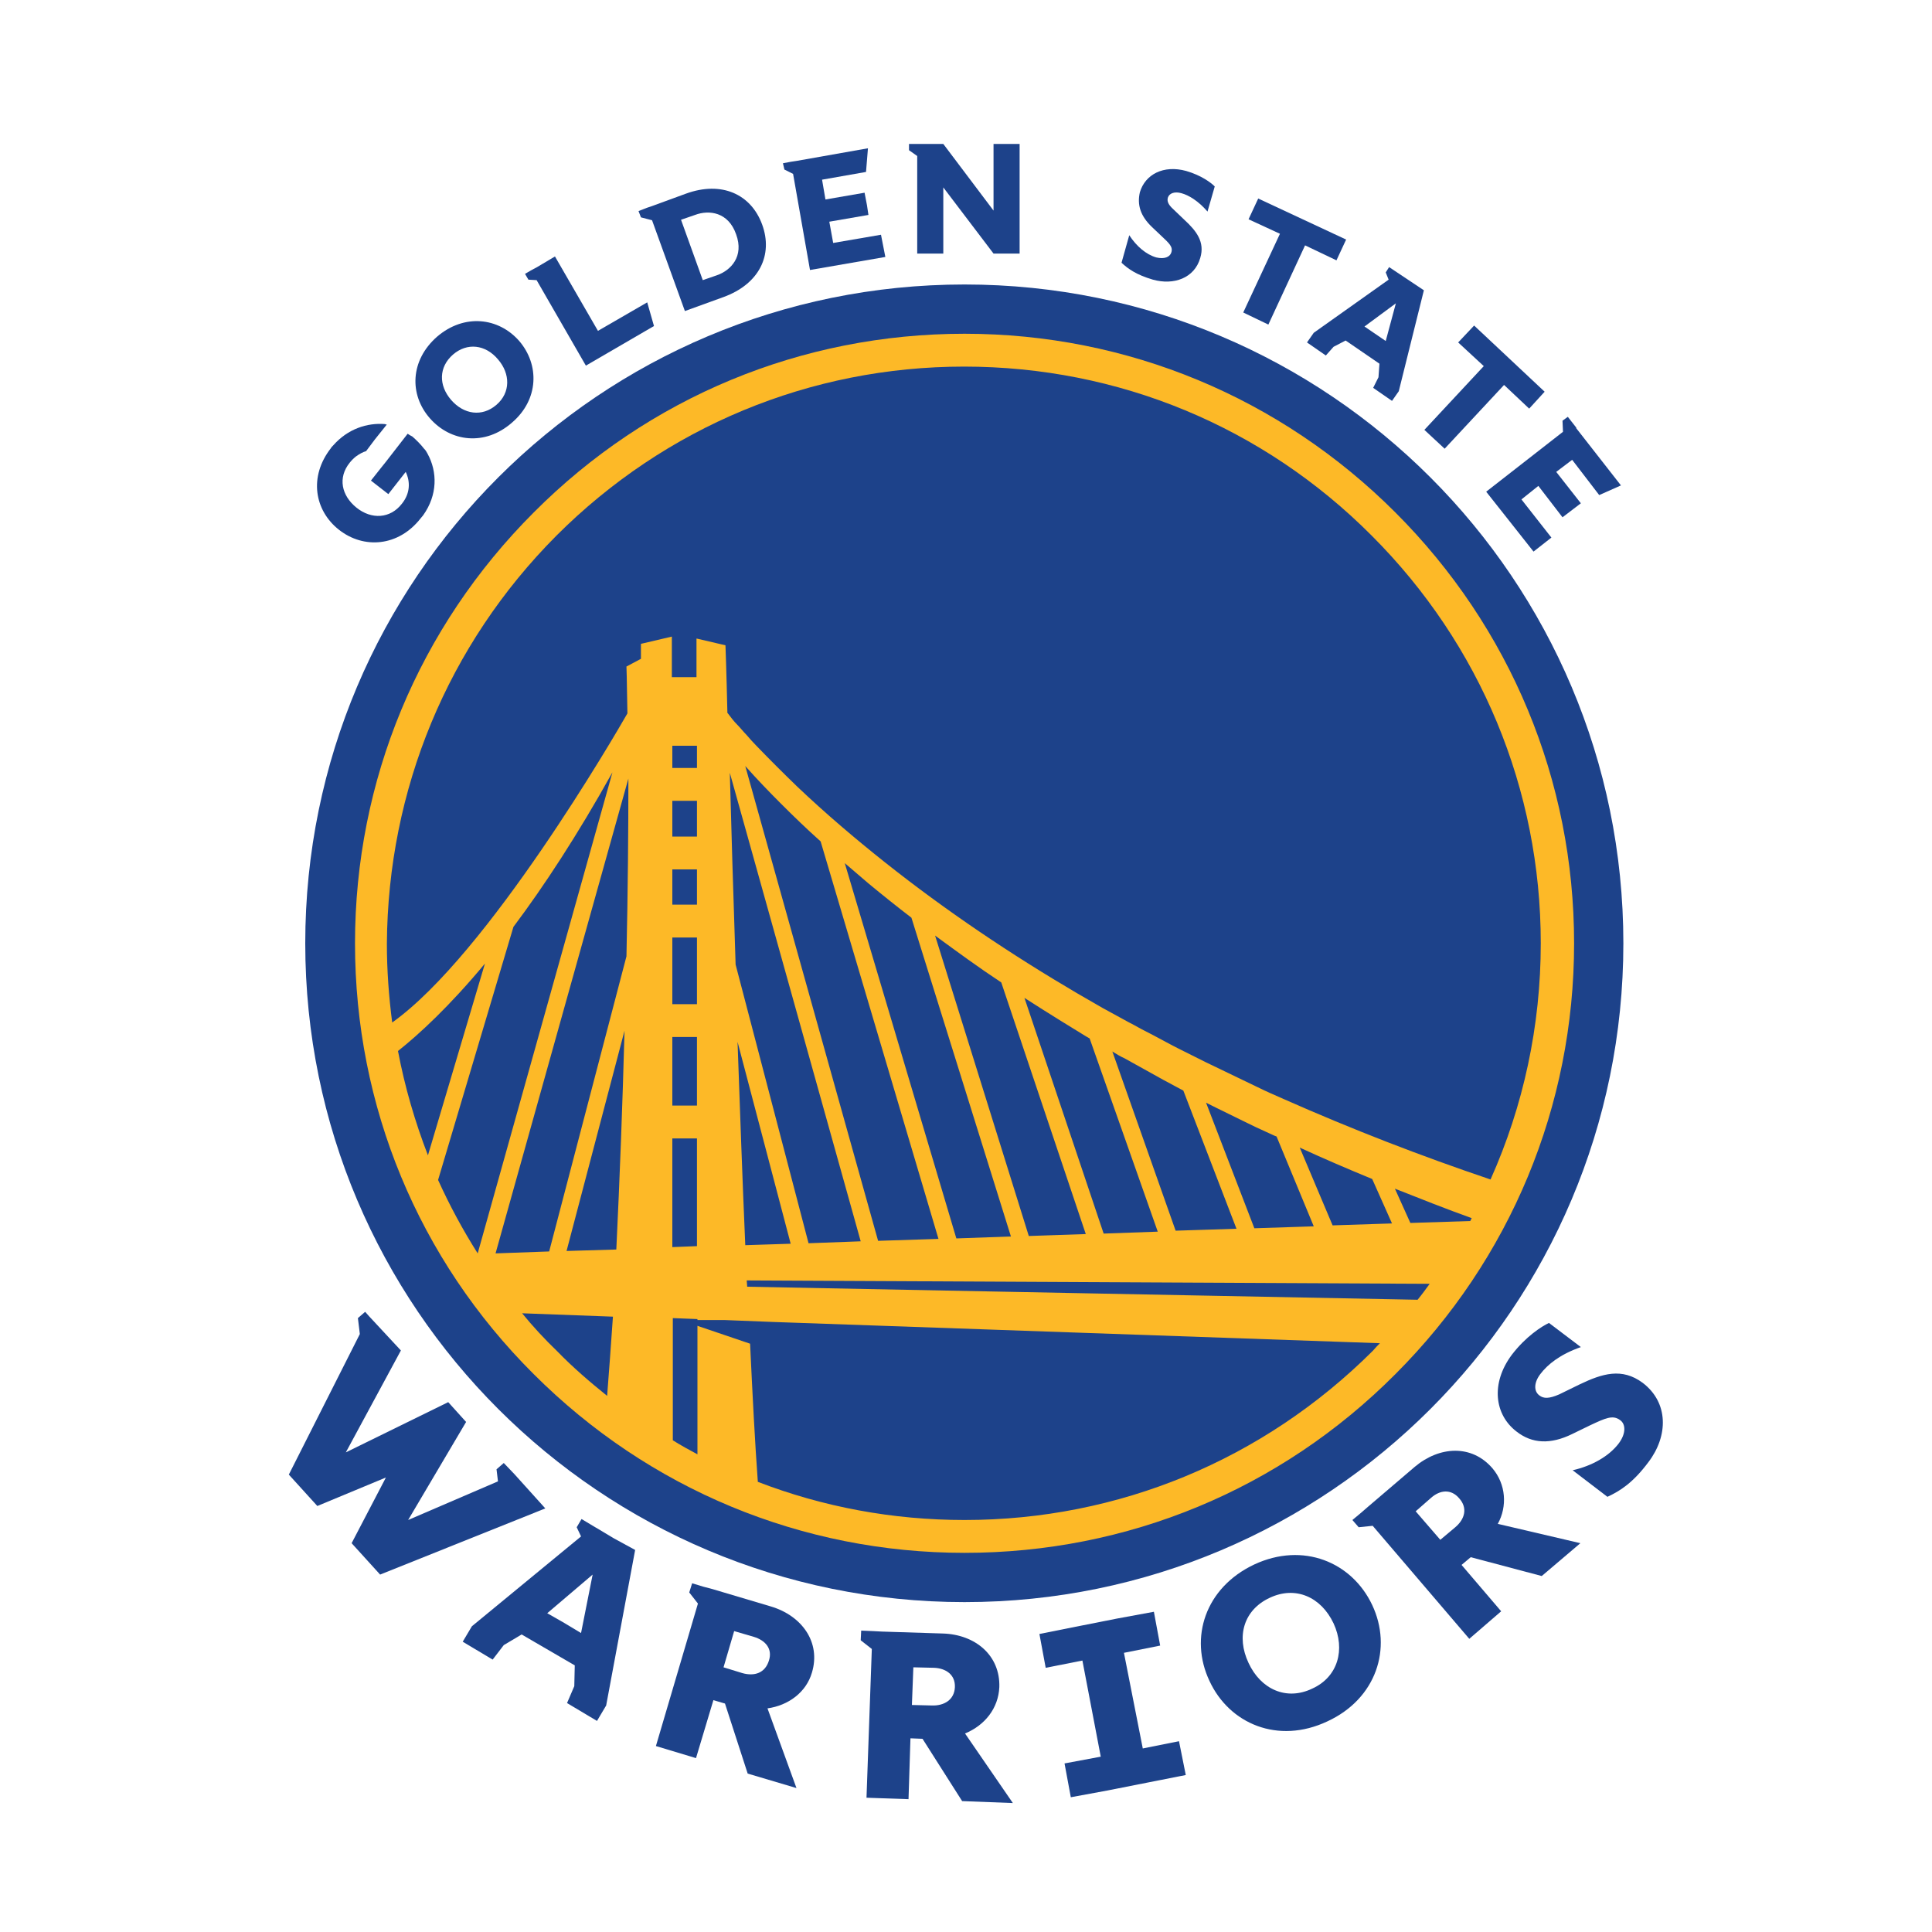 <svg enable-background="new 0 0 400 400" viewBox="0 0 400 400" xmlns="http://www.w3.org/2000/svg"><g fill="#1d428a"><path d="m205.7 43.6-10.4-13.8h-4.2-1.2-1.7v1.3l1.7 1.2v20.2h5.4v-13.7l10.4 13.7h5.4v-22.7h-5.4z"/><path d="m167.7 55.9 15.6-2.7-.9-4.6-9.9 1.7-.8-4.4 8.1-1.4-.3-2-.5-2.6-8.1 1.4-.7-4.1 9.1-1.6.4-4.9-14.7 2.6-1.3.2-1.6.3.3 1.3 1.8.9z"/><path d="m141.8 64.4 8-2.9c7.4-2.7 10.3-8.7 8-15s-8.4-9.1-15.8-6.4l-7.1 2.6-.9.3-1.8.7.5 1.3 2.3.6zm-.8-18.9 2.9-1c2.9-1.1 6.9-.6 8.5 4 1.7 4.6-1.1 7.5-4 8.5l-2.9 1z"/><path d="m121.3 75.7 14.1-8.2-1.4-4.9-10.2 5.9-8.9-15.4-3.7 2.2-1.3.7-1.2.7.7 1.2 1.7.1z"/><path d="m107.5 70.6c-4.3-4.9-11.4-5.7-17-.9-5.6 4.9-5.8 12-1.5 16.9s11.4 5.8 17 .9c5.6-4.8 5.7-12 1.5-16.9m-14.1 12.2c-2.6-3-2.6-6.8.4-9.4 2.9-2.5 6.7-2.1 9.3 1 2.6 3 2.6 6.9-.3 9.4-3 2.6-6.8 2-9.4-1"/><path d="m84.4 89.8-4.5 5.8-1.2 1.5-1.9 2.4 3.6 2.8 3.6-4.6c1 2.1.9 4.5-.8 6.6-2.4 3.1-6.3 3.3-9.4.8s-3.9-6.2-1.4-9.3c.4-.5.8-.9 1.3-1.3.7-.5 1.4-.9 2.1-1.1l1.8-2.4 2.4-3 .1-.1c-.1 0-.2 0-.4-.1-3.7-.3-7.7 1-10.7 4.4-.2.2-.4.4-.5.6-4.6 5.9-3.4 12.9 1.7 16.9s12.3 3.5 16.9-2.4c.2-.2.3-.4.5-.6 3-4.2 3-9 .9-12.8-.2-.4-.4-.7-.7-1-.7-.9-1.5-1.7-2.4-2.5-.4-.2-.7-.4-1-.6z"/><path d="m238.5 47 1.9 1.8c1.7 1.6 2.5 2.3 2.1 3.5-.3.9-1.4 1.4-3.1 1-2.1-.6-4.1-2.3-5.6-4.6l-1.6 5.7c1.4 1.3 3.1 2.5 6.5 3.5 4.3 1.2 8.6-.3 9.8-4.5 1-3.3-.8-5.6-3.3-7.9l-2.3-2.2c-1.1-1-1.3-1.7-1.1-2.4.3-.9 1.4-1.3 2.8-.9 1.5.4 3.5 1.6 5.4 3.8l1.5-5.2c-.8-.8-2.8-2.3-5.9-3.2-4.7-1.3-8.5.7-9.6 4.4-.6 2.6.1 4.9 2.5 7.2"/><path d="m257.4 64.7 5.2 2.5 7.6-16.4 6.5 3.1 2-4.3-18.2-8.5-2 4.3 6.5 3z"/><path d="m272 68.9-1.4 2 3.9 2.7 1.6-1.8 2.5-1.3 3.5 2.4 3.5 2.4-.2 2.8-1.1 2.2 3.9 2.7 1.4-2 5.2-20.9-2.7-1.8-2.1-1.4-.6-.4-1.8-1.2-.7 1.1.6 1.5zm17-6.1-2.1 7.8-2.2-1.5-2.2-1.5z"/><path d="m301.9 70.9 5.3 4.9-12.3 13.2 4.2 3.9 12.3-13.2 5.2 4.9 3.2-3.5-14.6-13.7z"/><path d="m318.5 100.6 5 6.5 3.8-2.9-5.1-6.5 3.3-2.5 5.6 7.3 4.5-2-9.3-11.9h.1l-1.8-2.3-1.1.8.1 2.3-15.9 12.4 9.8 12.4 3.7-2.9-6.2-7.9z"/><path d="m336.1 195.3c0 75.3-61.1 136.4-136.4 136.4s-136.5-61-136.5-136.4 61.1-136.4 136.5-136.4 136.4 61.1 136.4 136.4"/></g><path d="m288.9 106.1c-23.8-23.8-55.5-37-89.2-37s-65.4 13.1-89.2 37c-23.8 23.8-37 55.5-37 89.2s13.1 65.4 37 89.2c23.8 23.8 55.5 37 89.2 37s65.4-13.1 89.2-37c23.8-23.8 37-55.5 37-89.2s-13.2-65.4-37-89.2m-173.7 4.8c22.5-22.5 52.5-35 84.4-35s61.9 12.4 84.4 35c22.5 22.5 35 52.5 35 84.4 0 17.1-3.6 33.7-10.4 48.9-14.5-4.9-28.7-10.4-42.7-16.6-1.8-.8-3.7-1.6-5.5-2.5l-5.4-2.6-2.7-1.3-2.7-1.3-5.4-2.7c-1.8-.9-3.6-1.9-5.3-2.8l-2.7-1.4c-.9-.5-1.8-1-2.6-1.4l-5.3-2.9-5.2-3c-13.8-8.1-27.2-17.1-39.8-27.1-6.3-5-12.4-10.2-18.2-15.7-2.9-2.8-5.7-5.6-8.5-8.5-.7-.7-1.4-1.5-2-2.2-.7-.7-1.3-1.5-2-2.2s-1.3-1.5-1.9-2.3c0 0-.1-.1-.1-.1-.2-8.8-.4-14-.4-14l-6-1.4v8h-5.1v-8.4l-6.4 1.5v3.1l-3 1.6c.1 2.5.1 5.8.2 9.7-2.4 4.2-28.9 49.9-48.7 64-.7-5.4-1.1-10.8-1.1-16.3.2-31.9 12.6-61.9 35.1-84.5m156.8 143-12.3.4-10-26 2 1 5.5 2.7c1.8.9 3.7 1.8 5.5 2.6.5.2 1 .5 1.6.7zm-2.9-16.3c5 2.3 9.9 4.4 15 6.5l4.1 9.2-12.3.4zm-13.1 16.8-12.6.4-13.1-37.1c.8.5 1.6 1 2.5 1.4l2.7 1.5 5.4 3 4.1 2.2zm-16.3.6-11.2.4-16.4-48.8c2.5 1.6 5 3.2 7.6 4.8l5.2 3.2.7.4zm-14.9.5-11.8.4-19.4-62.2c4.5 3.3 9 6.6 13.7 9.7zm-15.5.5-11.3.4-23.1-77.7c1.6 1.4 3.3 2.8 4.9 4.2 2.9 2.4 5.9 4.8 8.9 7.1zm-15 .5-12.5.4-27.5-98.3c2.4 2.7 4.9 5.3 7.4 7.8 2.7 2.7 5.4 5.3 8.2 7.8zm-16.1.5-10.8.4-15.1-57.7c-.5-14.9-.9-28.7-1.2-39.7zm-14.5.5-9.4.3c-.6-13.7-1.1-28.2-1.6-42.1zm132.3 8.3c-.8 1.1-1.6 2.2-2.5 3.3l-138.8-2.7-.1-1.3zm-4-12.6-3.2-7.1c5.3 2.1 10.6 4.2 15.9 6.1-.1.2-.2.4-.3.6zm-147.7-87.3v7.3h-5.6v6.8h5.6v7.3h-5.6v6.8h5.6v13.8h-5.6v6.8h5.6v14.2h-5.6v6.8h5.6v22.3l-5.1.2v-103.8h5.1v4.6h-5.6v6.8h5.6zm-53.6 78.4 15.6-52.4c6.3-8.4 13.2-18.9 20.5-32l-27.9 99.6c-3.1-4.9-5.8-9.9-8.2-15.2m-2.1-5.1c-2.7-7-4.8-14.2-6.2-21.6 4.4-3.5 10.6-9.2 18-18.1zm41.5-78c0 10.5-.1 23.2-.4 36.8l-16 61.1-11.1.4zm-.8 52.2c-.4 15.1-1 30.8-1.7 45.3l-10.3.3zm-21.2 58.5 18.8.7c-.4 5.8-.8 11.3-1.2 16.4-3.6-2.9-7.1-5.9-10.3-9.2-2.7-2.6-5.1-5.2-7.3-7.9m91.6 42.8c-14.9 0-29.3-2.7-42.8-7.9-.6-8.2-1.1-17.9-1.6-28.6l-10.9-3.7v26.6c-1.7-.9-3.5-1.9-5.1-2.9v-25.3l5.1.2v.2h5.6l10.1.4 125.6 4.4c-.5.5-1 1-1.5 1.6-22.7 22.6-52.7 35-84.5 35" fill="#fdb927"/><path d="m240.2 340.7-1.3-7-7.6 1.4-8.6 1.7-7.5 1.5 1.3 7 7.6-1.5 3.8 19.9-7.5 1.4 1.3 7 7.6-1.4 8.6-1.7 7.6-1.5-1.4-7-7.5 1.5-3.9-19.8z" fill="#1d428a"/><path d="m284.1 332.3c4.2 8.9.9 19.4-9.3 24.1-10.2 4.8-20.3.5-24.4-8.4-4.2-8.9-.9-19.3 9.3-24.1 10.1-4.7 20.2-.5 24.4 8.4m-8 3.8c-2.6-5.5-7.9-7.8-13.2-5.3-5.4 2.5-7 8-4.4 13.5 2.5 5.4 7.8 7.9 13.2 5.3 5.3-2.4 6.9-8.1 4.4-13.5" fill="#1d428a"/><path d="m309 304c-4.3-5-11-4.6-16.1-.3l-9.6 8.2-1.5 1.3-1.8 1.5 1.3 1.5 2.9-.3 20 23.4 6.6-5.7-8.2-9.6 1.9-1.6 14.7 3.9 8-6.8-17.1-4c2-3.6 1.7-8.2-1.1-11.5m-7.7 12.2-3.1 2.6-5.1-5.9 3.2-2.8c1.8-1.6 4.1-1.9 5.8.1 1.8 2 1.2 4.3-.8 6" fill="#1d428a"/><path d="m341.3 302.7c-3.2 4.3-5.9 6-8.5 7.2l-7.2-5.5c4-.9 7.5-2.9 9.5-5.5 1.6-2.1 1.5-4.1.3-4.9-1.5-1.1-3-.4-6.2 1.1l-3.7 1.8c-4.5 2.2-8.3 2-11.5-.5-4.6-3.5-5.4-10-1-15.9 2.9-3.8 6.2-5.9 7.7-6.6l6.6 5c-4.3 1.5-6.9 3.6-8.4 5.6-1.3 1.7-1.4 3.5-.2 4.4.9.7 2 .7 4.1-.2l4.3-2.1c4.6-2.2 8.7-3.5 13-.3 5.4 4.1 5.3 11 1.2 16.4" fill="#1d428a"/><path d="m206.9 349.3c.2-6.6-5-10.9-11.7-11.1l-12.6-.4-1.9-.1-2.4-.1-.1 2 2.3 1.8-1.1 30.8 8.7.3.4-12.6 2.5.1 8.2 12.9 10.5.4-9.9-14.4c4.1-1.7 6.9-5.2 7.1-9.6m-14 3.8-4.1-.1.3-7.8 4.3.1c2.4.1 4.4 1.4 4.3 4s-2.2 3.9-4.8 3.8" fill="#1d428a"/><path d="m168.1 346.3c1.9-6.3-2.1-11.8-8.5-13.7l-12.1-3.6-1.9-.5-2.3-.7-.6 1.9 1.8 2.3-8.7 29.5 8.3 2.5 3.6-12 2.4.7 4.7 14.5 10.1 3-6-16.5c4.3-.6 8-3.3 9.2-7.4m-14.4.1-3.9-1.2 2.2-7.5 4.1 1.2c2.3.7 3.9 2.4 3.1 4.9-.8 2.6-3 3.3-5.5 2.6" fill="#1d428a"/><path d="m127.1 318.5-3-1.8-1.2-.7-2.5-1.5-1 1.7.9 1.9-22.6 18.6-1.9 3.2 6.2 3.7 2.3-3 3.7-2.2 5.5 3.2 5.5 3.2-.1 4.3-1.5 3.5 6.2 3.7 1.9-3.2 6-32.2zm-10.3 17.5-3.5-2 9.4-8-2.4 12.1z" fill="#1d428a"/><path d="m106.5 305.2-2.2-2.3-1.5 1.3.3 2.5-18.6 8 12-20.3-3.7-4.1-21.2 10.4 11.4-21.1-6.6-7.1-.8-.9-1.5 1.3.4 3.3-14.7 29.1 5.9 6.5 14.2-5.9-7.1 13.6 5.9 6.5 34.2-13.7z" fill="#1d428a"/></svg>